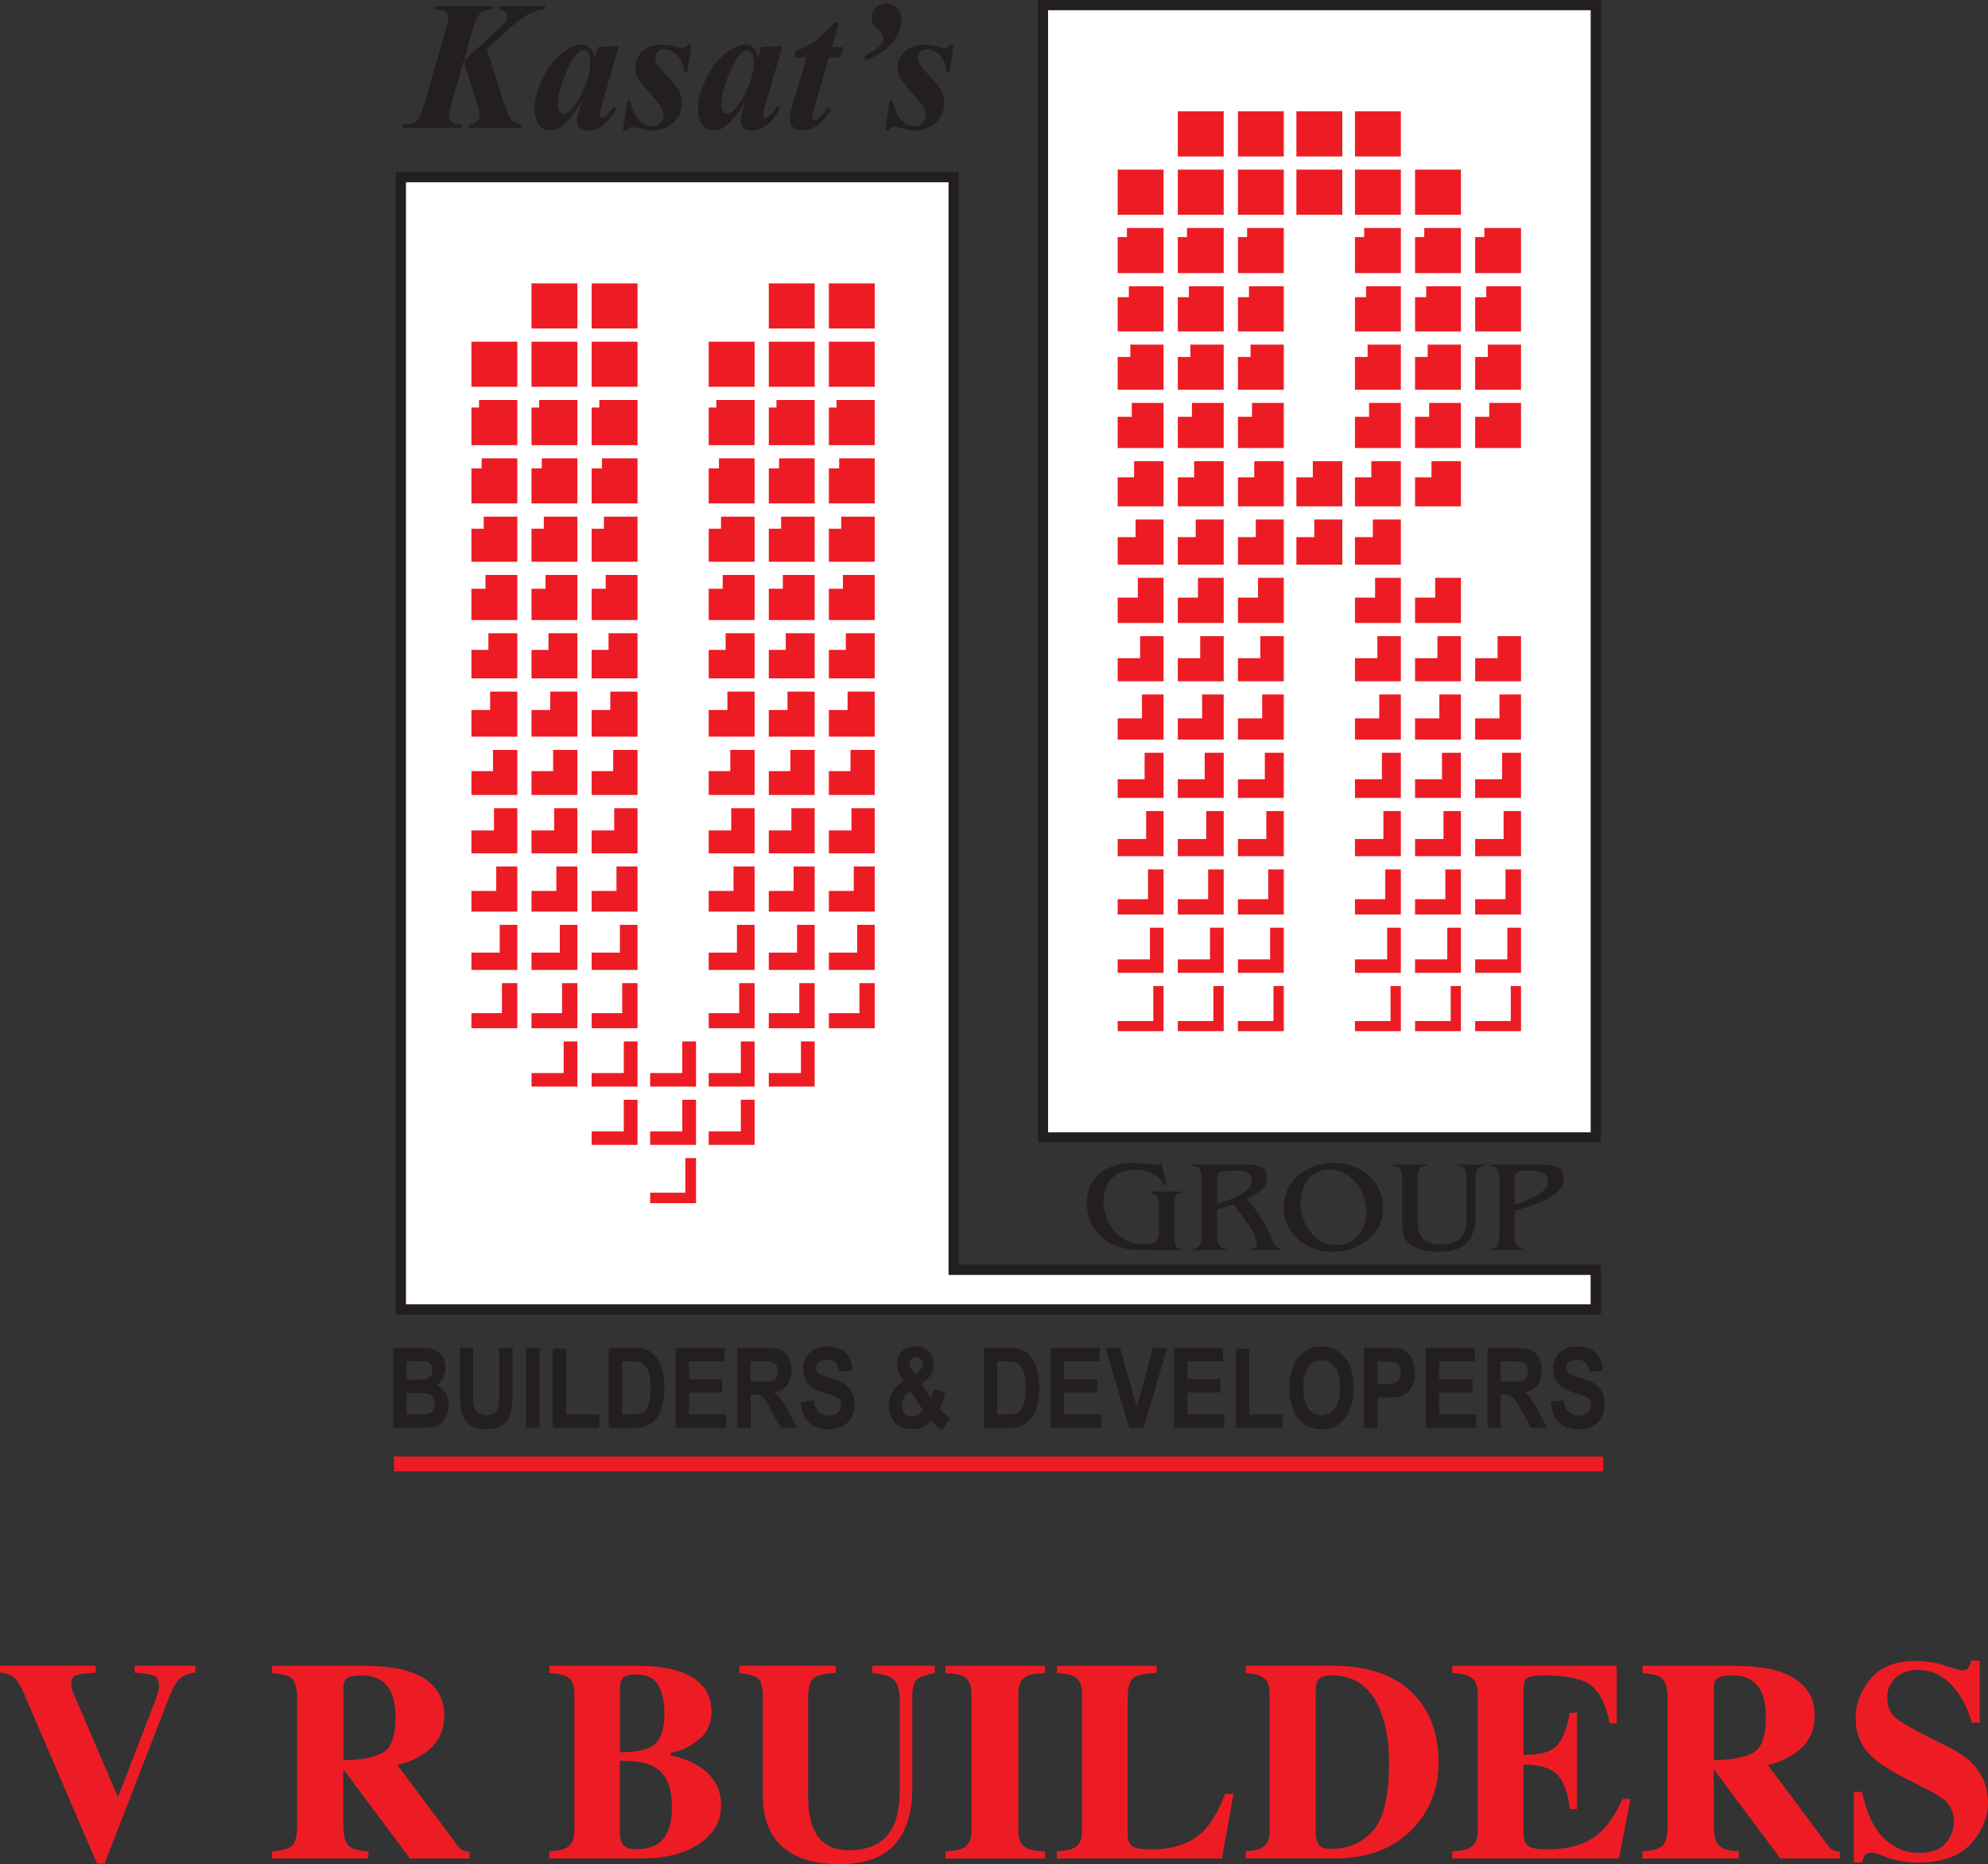 <?xml version="1.0" encoding="UTF-8"?>
<svg id="Layer_1" data-name="Layer 1" xmlns="http://www.w3.org/2000/svg" viewBox="0 0 389.07 364.83">
  <rect x="0" y="0" width="389.07" height="364.83" fill="#333333" stroke="none"/>
  <defs>
    <style>
      .cls-1 {
        fill: #231f20;
      }

      .cls-2 {
        fill-rule: evenodd;
      }

      .cls-2, .cls-3 {
        fill: #ed1c24;
      }

      .cls-4 {
        fill: #fff;
        stroke: #231f20;
        stroke-miterlimit: 22.93;
        stroke-width: 2px;
      }
    </style>
  </defs>
  <g>
    <path class="cls-1" d="M101.97,25.03h-10.32l.19-.65c.68-.06,1.18-.26,1.51-.59.33-.33.49-.75.49-1.24,0-.53-.18-1.37-.55-2.51l-2.53-8.12-2.51,8.7c-.28.97-.42,1.68-.42,2.11,0,.49.19.89.58,1.19.39.3,1.08.45,2.09.47l-.19.65h-11.58l.19-.65c.93-.02,1.62-.15,2.07-.37s.82-.57,1.09-1.04c.27-.47.59-1.37.97-2.69l4.01-13.87c.46-1.59.69-2.61.69-3.04,0-.4-.18-.74-.55-1.04s-1.07-.46-2.1-.49l.19-.65h11.21l-.19.65c-.75,0-1.32.11-1.72.33-.53.31-.95.75-1.28,1.34-.22.39-.53,1.28-.91,2.69l-1.62,5.69,6.2-5.69c1.21-1.11,1.88-1.78,2.02-2.01.19-.29.28-.6.28-.93,0-.35-.13-.65-.38-.91-.25-.26-.69-.43-1.31-.51l.19-.65h8.98l-.19.65c-.69.06-1.25.16-1.69.3-.57.19-1.23.51-1.97.96-.74.45-1.49.98-2.25,1.59l-1.63,1.51-3.78,3.39,2.81,8.79c.91,2.89,1.62,4.61,2.13,5.13.5.53,1.16.81,1.97.86l-.19.65Z"/>
    <path class="cls-1" d="M121.14,8.99l-3.41,11.69-.35,1.42c-.03.17-.05.31-.05.39,0,.14.05.26.15.37.1.1.2.16.31.16.25,0,.59-.19,1.02-.56.18-.15.6-.69,1.26-1.62l.62.32c-.83,1.52-1.72,2.63-2.66,3.33s-1.96,1.05-3.05,1.05c-.67,0-1.18-.17-1.53-.52s-.53-.78-.53-1.31c0-.46.19-1.31.56-2.55l.42-1.42c-1.36,2.33-2.67,3.99-3.92,4.96-.73.56-1.5.84-2.32.84-1.08,0-1.86-.44-2.34-1.33-.48-.88-.72-1.88-.72-3,0-1.65.5-3.55,1.51-5.69,1.01-2.14,2.33-3.86,3.97-5.16,1.35-1.08,2.61-1.62,3.8-1.62.66,0,1.18.19,1.58.57s.69,1.07.88,2.08l.63-2.16,4.17-.25ZM115.52,12.33c0-.95-.15-1.63-.44-2.06-.21-.29-.5-.44-.86-.44s-.74.17-1.13.53c-.79.73-1.63,2.2-2.54,4.42-.91,2.22-1.36,4.14-1.36,5.76,0,.62.1,1.07.31,1.34.2.28.43.41.68.41.53,0,1.06-.31,1.6-.91.77-.87,1.47-1.93,2.09-3.18,1.1-2.2,1.65-4.16,1.65-5.87Z"/>
    <path class="cls-1" d="M135.29,8.74l-.77,5.43h-.65c-.09-1.41-.53-2.51-1.29-3.32-.77-.81-1.59-1.21-2.47-1.21-.54,0-.98.16-1.34.47s-.53.7-.53,1.14c0,.38.08.73.23,1.06.15.33.49.77,1.02,1.34,1.85,1.99,2.98,3.36,3.38,4.11.4.75.6,1.55.6,2.41,0,.93-.23,1.8-.7,2.63-.47.83-1.17,1.49-2.1,1.99-.93.5-1.9.75-2.91.75-.68,0-1.52-.14-2.51-.4-.66-.19-1.15-.28-1.48-.28-.29,0-.52.04-.69.13s-.35.27-.54.55h-.65l.86-5.85h.56c.41,1.42.79,2.43,1.15,3.03.36.61.84,1.09,1.43,1.44.6.36,1.17.54,1.72.54.64,0,1.18-.2,1.6-.61.42-.4.63-.89.63-1.45s-.14-1.08-.41-1.6-.91-1.32-1.91-2.41c-1.37-1.49-2.27-2.64-2.71-3.44-.31-.59-.46-1.25-.46-2,0-1.27.46-2.32,1.38-3.16.92-.84,2.21-1.27,3.88-1.27.73,0,1.62.13,2.67.39.53.13.95.2,1.27.2.46,0,.83-.2,1.11-.58h.63Z"/>
    <path class="cls-1" d="M153.15,8.99l-3.41,11.69-.35,1.42c-.03.17-.05.31-.05.39,0,.14.05.26.15.37.1.1.2.16.31.16.25,0,.59-.19,1.02-.56.18-.15.6-.69,1.26-1.62l.62.32c-.83,1.52-1.72,2.63-2.66,3.33s-1.96,1.05-3.05,1.05c-.67,0-1.18-.17-1.53-.52s-.53-.78-.53-1.31c0-.46.19-1.31.56-2.55l.42-1.42c-1.36,2.33-2.67,3.99-3.92,4.96-.73.56-1.5.84-2.32.84-1.08,0-1.86-.44-2.34-1.33-.48-.88-.72-1.88-.72-3,0-1.65.5-3.55,1.51-5.69,1.01-2.14,2.33-3.86,3.97-5.16,1.35-1.08,2.61-1.62,3.8-1.62.66,0,1.18.19,1.58.57s.69,1.07.88,2.08l.63-2.16,4.17-.25ZM147.53,12.33c0-.95-.15-1.63-.44-2.06-.21-.29-.5-.44-.86-.44s-.74.17-1.13.53c-.79.73-1.63,2.2-2.54,4.42s-1.36,4.14-1.36,5.76c0,.62.1,1.07.31,1.34.2.28.43.41.68.41.53,0,1.06-.31,1.6-.91.77-.87,1.47-1.93,2.09-3.18,1.1-2.2,1.65-4.16,1.65-5.87Z"/>
    <path class="cls-1" d="M164.22,4.45l-1.41,4.78h2.3l-.62,2.02h-2.27l-2.94,10.19c-.19.63-.28,1.11-.28,1.44,0,.15.05.28.16.4.11.11.22.17.35.17.2,0,.4-.08.62-.24.54-.41,1.17-1.13,1.88-2.15l.62.39c-.81,1.41-1.7,2.44-2.67,3.09-.97.65-1.93.98-2.87.98-.8,0-1.41-.2-1.85-.61-.44-.4-.66-.92-.66-1.54,0-.68.15-1.55.46-2.62l2.78-9.51h-2.39l.35-1.3c1.5-.55,2.77-1.19,3.8-1.93,1.03-.74,2.27-1.93,3.73-3.57h.91Z"/>
    <path class="cls-1" d="M169.48,11.8l-.4-.74c1.79-1.01,2.91-1.78,3.34-2.32.34-.4.51-.81.51-1.23,0-.46-.3-.96-.91-1.52-.6-.56-1.01-1.03-1.2-1.41-.15-.29-.23-.67-.23-1.12,0-.76.28-1.42.85-1.97.57-.55,1.26-.83,2.07-.83s1.47.31,2.05.93c.58.62.87,1.39.87,2.32,0,1.46-.56,2.91-1.68,4.32-1.12,1.42-2.87,2.61-5.26,3.57Z"/>
    <path class="cls-1" d="M186.62,8.74l-.77,5.43h-.65c-.09-1.41-.53-2.51-1.29-3.32-.77-.81-1.59-1.21-2.47-1.21-.54,0-.98.16-1.34.47s-.53.7-.53,1.14c0,.38.08.73.23,1.06.15.33.49.77,1.02,1.34,1.85,1.99,2.98,3.36,3.38,4.11.4.75.6,1.55.6,2.41,0,.93-.23,1.8-.7,2.63-.47.83-1.17,1.49-2.1,1.99-.93.5-1.9.75-2.91.75-.68,0-1.52-.14-2.51-.4-.66-.19-1.15-.28-1.48-.28-.29,0-.52.04-.69.13s-.35.27-.54.55h-.65l.86-5.85h.56c.41,1.42.79,2.43,1.15,3.03.36.61.84,1.09,1.43,1.44.6.36,1.17.54,1.72.54.64,0,1.18-.2,1.6-.61.42-.4.63-.89.63-1.45s-.14-1.08-.41-1.6-.91-1.32-1.91-2.41c-1.37-1.49-2.27-2.64-2.71-3.44-.31-.59-.46-1.25-.46-2,0-1.27.46-2.32,1.38-3.16.92-.84,2.21-1.27,3.88-1.27.73,0,1.62.13,2.67.39.53.13.95.2,1.27.2.46,0,.83-.2,1.11-.58h.63Z"/>
  </g>
  <g>
    <path class="cls-3" d="M18.72,326v1.36c-2,.11-3.29.28-3.88.5-.59.23-.89.8-.89,1.71,0,.29.02.56.07.81.05.24.13.51.26.8l8.85,20.64h-.09l7.31-18.9c.16-.42.31-.85.44-1.28.22-.71.33-1.28.33-1.72,0-1.06-.31-1.72-.94-1.98-.63-.26-1.9-.46-3.83-.59v-1.36h11.88v1.36c-1.36.15-2.38.54-3.07,1.18s-1.34,1.78-1.98,3.39l-12.72,32.8h-1.47l-14.36-33.43c-.58-1.34-1.18-2.31-1.78-2.9-.61-.59-1.56-.94-2.85-1.05v-1.36h18.72Z"/>
    <path class="cls-3" d="M53.26,362.29c1.89-.09,3.18-.45,3.87-1.06.69-.62,1.03-1.96,1.03-4.03v-24.68c0-2.15-.41-3.55-1.23-4.2-.54-.43-1.77-.73-3.68-.89v-1.42h17.95c3.72,0,6.74.39,9.04,1.17,4.47,1.58,6.7,4.42,6.7,8.53,0,3.03-1.17,5.42-3.51,7.16-1.79,1.31-3.68,2.14-5.68,2.51l11.86,15.88c.31.43.64.72.98.86s.77.22,1.28.26v1.33h-11.64l-13.02-17.44h-.02v10.93c0,1.96.33,3.28.98,3.96.65.68,1.96,1.06,3.92,1.13v1.42h-18.85v-1.42ZM75.04,342.94c1.57-.97,2.36-3.22,2.36-6.74,0-2.16-.3-3.87-.9-5.12-1.03-2.13-2.92-3.19-5.67-3.19-1.49,0-2.47.19-2.93.56-.46.37-.7.98-.7,1.84v14.19c3.65-.06,6.26-.57,7.83-1.54Z"/>
    <path class="cls-3" d="M107.51,362.29c1.51-.05,2.59-.25,3.24-.6,1.11-.58,1.66-1.69,1.66-3.32v-27.03c0-1.62-.52-2.72-1.55-3.27-.62-.34-1.73-.56-3.35-.65v-1.42h17.25c3.32,0,6.08.38,8.28,1.14,4.14,1.44,6.21,4.05,6.21,7.85,0,2.31-.84,4.14-2.52,5.49-1.68,1.35-3.5,2.21-5.46,2.57v.52c2.07.4,3.87,1.07,5.39,2.02,2.98,1.85,4.47,4.43,4.47,7.74,0,3.09-1.43,5.59-4.28,7.51-2.85,1.92-6.65,2.87-11.39,2.87h-17.95v-1.42ZM128.27,341.24c1.18-1.13,1.77-3.12,1.77-5.99,0-2.13-.39-3.91-1.16-5.37-.77-1.45-2.26-2.18-4.45-2.18-1.16,0-1.97.2-2.42.59-.45.39-.68,1.09-.68,2.11v12.53c3.45,0,5.77-.56,6.95-1.69ZM121.75,360.71c.45.8,1.33,1.2,2.62,1.2,2.63,0,4.48-.72,5.54-2.15,1.06-1.44,1.59-3.48,1.59-6.13,0-3.96-1.17-6.59-3.52-7.9-1.42-.8-3.64-1.17-6.68-1.12v13.95c.02.98.16,1.7.44,2.15Z"/>
    <path class="cls-3" d="M163.57,326v1.42c-2.16.07-3.61.41-4.33,1-.73.6-1.09,1.96-1.09,4.09v18.7c0,2.84.34,5.03,1.01,6.58,1.22,2.87,3.55,4.31,7,4.31,4.29,0,7.18-1.59,8.69-4.77.84-1.75,1.25-4.19,1.25-7.34v-17.07c0-2-.37-3.37-1.1-4.13-.74-.75-2.18-1.21-4.32-1.38v-1.42h12.26v1.42c-1.78.35-2.96.77-3.53,1.27s-.86,1.65-.86,3.45v17.84c0,4.74-1.14,8.4-3.43,10.98s-5.88,3.87-10.79,3.87c-6.41,0-10.8-1.92-13.16-5.75-1.25-2.03-1.88-4.66-1.88-7.88v-18.68c0-2.1-.28-3.41-.83-3.96s-1.8-.92-3.75-1.14v-1.42h18.85Z"/>
    <path class="cls-3" d="M185.02,362.29c1.58-.03,2.72-.23,3.41-.57,1.13-.58,1.69-1.7,1.69-3.35v-27.03c0-1.64-.54-2.74-1.61-3.3-.65-.34-1.82-.55-3.49-.62v-1.42h19.51v1.42c-1.74.07-2.94.27-3.6.6-1.09.56-1.63,1.67-1.63,3.33v27.03c0,1.56.44,2.61,1.31,3.13.87.53,2.18.79,3.92.79v1.42h-19.51v-1.42Z"/>
    <path class="cls-3" d="M206.84,362.29c1.53-.05,2.62-.25,3.27-.6,1.11-.58,1.66-1.69,1.66-3.33v-27.02c0-1.62-.53-2.72-1.58-3.27-.62-.34-1.73-.56-3.35-.65v-1.42h19.51v1.42c-2.27.07-3.78.39-4.54.95-.75.56-1.13,1.94-1.13,4.15v26.37c0,1.24.32,2.05.97,2.45.64.4,1.9.6,3.77.6,3.36,0,6.18-.74,8.46-2.22,2.28-1.48,4.24-4.36,5.9-8.65h1.63l-2.26,12.64h-32.31v-1.42Z"/>
    <path class="cls-3" d="M243.81,362.29c1.4-.09,2.41-.29,3.02-.6,1.09-.56,1.63-1.59,1.63-3.08v-27.52c0-1.43-.52-2.43-1.55-3-.6-.33-1.63-.55-3.11-.68v-1.42h17.06c6.88,0,12.13,1.84,15.75,5.5,3.29,3.34,4.93,7.83,4.93,13.46,0,5.05-1.65,9.33-4.96,12.83-3.72,3.94-8.77,5.91-15.15,5.91h-17.63v-1.42ZM258.13,361.07c.37.51,1.17.76,2.38.76,3.3,0,6.02-1.17,8.15-3.5,2.13-2.33,3.19-6.82,3.19-13.45,0-3.94-.57-7.33-1.72-10.16-1.85-4.56-4.98-6.84-9.37-6.84-1.45,0-2.4.31-2.83.93-.29.4-.44,1.17-.44,2.31v27.46c.05,1.14.27,1.97.64,2.48Z"/>
    <path class="cls-3" d="M284.24,363.71v-1.42c1.6-.05,2.73-.27,3.41-.65,1.04-.58,1.55-1.67,1.55-3.27v-27.03c0-1.62-.54-2.72-1.61-3.27-.62-.34-1.73-.56-3.35-.65v-1.42h32.15v11.25h-1.36c-.71-3.6-1.91-6.06-3.61-7.38-1.7-1.32-4.79-1.99-9.28-1.99-1.71,0-2.79.18-3.26.53-.46.35-.7,1.06-.7,2.11v12.91c3.18.04,5.33-.54,6.46-1.73,1.13-1.19,1.99-3.37,2.59-6.52h1.42v18.85h-1.42c-.4-3.18-1.21-5.42-2.44-6.72-1.23-1.3-3.43-1.95-6.61-1.95v13.51c0,1.18.31,1.99.91,2.41.61.43,1.86.64,3.75.64,3.56,0,6.47-.69,8.72-2.07,2.25-1.38,4.25-3.97,5.99-7.76h1.55l-2.26,11.61h-32.61Z"/>
    <path class="cls-3" d="M321.45,362.29c1.89-.09,3.18-.45,3.87-1.06.69-.62,1.04-1.96,1.04-4.03v-24.68c0-2.15-.41-3.55-1.23-4.2-.54-.43-1.77-.73-3.68-.89v-1.42h17.96c3.72,0,6.74.39,9.04,1.17,4.47,1.58,6.7,4.42,6.7,8.53,0,3.03-1.17,5.42-3.51,7.16-1.79,1.31-3.68,2.14-5.68,2.51l11.86,15.88c.31.43.63.72.98.86.34.14.77.22,1.28.26v1.33h-11.64l-13.02-17.44h-.02v10.93c0,1.96.33,3.28.98,3.96s1.96,1.06,3.92,1.13v1.42h-18.85v-1.42ZM343.24,342.94c1.57-.97,2.36-3.22,2.36-6.74,0-2.16-.3-3.87-.9-5.12-1.03-2.13-2.92-3.19-5.67-3.19-1.49,0-2.47.19-2.93.56-.46.37-.7.98-.7,1.84v14.19c3.65-.06,6.26-.57,7.83-1.54Z"/>
    <path class="cls-3" d="M362.81,350.69h1.61c.89,4.17,2.32,7.2,4.3,9.09,1.98,1.9,4.25,2.84,6.81,2.84s4.25-.65,5.3-1.95c1.05-1.3,1.57-2.67,1.57-4.1,0-1.67-.55-3.04-1.64-4.09-.72-.69-2.19-1.59-4.4-2.7l-3.55-1.8c-3.53-1.78-6.02-3.54-7.47-5.29-1.45-1.74-2.17-3.9-2.17-6.46,0-2.72.96-5.27,2.88-7.63,1.92-2.36,4.86-3.54,8.83-3.54,2.02,0,3.97.31,5.85.93,1.88.62,2.96.93,3.23.93.61,0,1.03-.18,1.26-.53.23-.35.42-.82.56-1.4h1.66v12.15h-1.55c-.73-2.81-2.01-5.24-3.85-7.27-1.84-2.03-4.07-3.05-6.7-3.05-1.85,0-3.31.51-4.38,1.54s-1.61,2.28-1.61,3.75c0,1.76.5,3.08,1.51,3.95.99.89,3.2,2.2,6.64,3.92l4.12,2.07c1.84.93,3.3,1.95,4.39,3.08,2.04,2.1,3.06,4.67,3.06,7.68,0,2.81-1.09,5.47-3.28,7.96-2.19,2.5-5.7,3.74-10.52,3.74-1.11,0-2.23-.1-3.36-.31-1.13-.21-2.26-.53-3.36-.97l-1.07-.41c-.25-.07-.49-.13-.72-.18-.23-.04-.43-.07-.59-.07-.57,0-.96.17-1.18.5-.22.34-.4.81-.56,1.43h-1.61v-13.81Z"/>
  </g>
  <path class="cls-4" d="M204.12,1h108.19v221.59h-108.19V1h0ZM78.45,34.67h108.19v213.84h125.66v7.75H78.45V34.67h0Z"/>
  <polygon class="cls-2" points="115.79 55.46 124.77 55.46 124.77 64.29 115.79 64.29 115.79 55.46 115.79 55.46"/>
  <polygon class="cls-2" points="115.79 66.87 124.77 66.87 124.77 75.7 115.79 75.7 115.79 66.87 115.79 66.87"/>
  <polygon class="cls-2" points="117.29 78.28 124.77 78.28 124.77 87.12 115.79 87.12 115.79 79.75 117.29 79.75 117.29 78.28 117.29 78.28"/>
  <polygon class="cls-2" points="104.02 55.46 113 55.46 113 64.29 104.02 64.29 104.02 55.46 104.02 55.46"/>
  <polygon class="cls-2" points="104.02 66.87 113 66.87 113 75.7 104.02 75.7 104.02 66.87 104.02 66.87"/>
  <polygon class="cls-2" points="105.52 78.28 113 78.28 113 87.12 104.02 87.12 104.02 79.75 105.52 79.75 105.52 78.28 105.52 78.28"/>
  <polygon class="cls-2" points="92.26 66.87 101.24 66.87 101.24 75.7 92.26 75.7 92.26 66.87 92.26 66.87"/>
  <polygon class="cls-2" points="93.75 78.28 101.24 78.28 101.24 87.12 92.26 87.12 92.26 79.75 93.75 79.75 93.75 78.28 93.75 78.28"/>
  <polygon class="cls-2" points="162.22 55.46 171.2 55.46 171.2 64.29 162.22 64.29 162.22 55.46 162.22 55.46"/>
  <polygon class="cls-2" points="162.22 66.87 171.2 66.87 171.2 75.7 162.22 75.7 162.22 66.87 162.22 66.87"/>
  <polygon class="cls-2" points="150.46 55.46 159.44 55.46 159.44 64.29 150.46 64.29 150.46 55.46 150.46 55.46"/>
  <polygon class="cls-2" points="150.46 66.87 159.44 66.87 159.44 75.7 150.46 75.7 150.46 66.87 150.46 66.87"/>
  <polygon class="cls-2" points="138.7 66.87 147.68 66.87 147.68 75.7 138.7 75.7 138.7 66.87 138.7 66.87"/>
  <polygon class="cls-2" points="163.72 78.28 171.2 78.28 171.2 87.12 162.22 87.12 162.22 79.75 163.72 79.75 163.72 78.28 163.72 78.28"/>
  <polygon class="cls-2" points="151.96 78.28 159.44 78.28 159.44 87.12 150.46 87.12 150.46 79.75 151.96 79.75 151.96 78.28 151.96 78.28"/>
  <polygon class="cls-2" points="140.19 78.28 147.68 78.28 147.68 87.12 138.7 87.12 138.7 79.75 140.19 79.75 140.19 78.28 140.19 78.28"/>
  <polygon class="cls-2" points="117.8 89.7 124.77 89.7 124.77 98.52 115.79 98.52 115.79 91.67 117.8 91.67 117.8 89.7 117.8 89.7"/>
  <polygon class="cls-2" points="106.03 89.7 113 89.7 113 98.52 104.02 98.52 104.02 91.67 106.03 91.67 106.03 89.7 106.03 89.7"/>
  <polygon class="cls-2" points="94.26 89.7 101.24 89.7 101.24 98.52 92.26 98.52 92.26 91.67 94.26 91.67 94.26 89.7 94.26 89.7"/>
  <polygon class="cls-2" points="164.23 89.7 171.2 89.7 171.2 98.52 162.22 98.52 162.22 91.67 164.23 91.67 164.23 89.7 164.23 89.7"/>
  <polygon class="cls-2" points="152.47 89.7 159.44 89.7 159.44 98.52 150.46 98.52 150.46 91.67 152.47 91.67 152.47 89.7 152.47 89.7"/>
  <polygon class="cls-2" points="140.7 89.7 147.68 89.7 147.68 98.52 138.7 98.52 138.7 91.67 140.7 91.67 140.7 89.7 140.7 89.7"/>
  <polygon class="cls-2" points="118.19 101.11 124.77 101.11 124.77 109.94 115.79 109.94 115.79 103.47 118.19 103.47 118.19 101.11 118.19 101.11"/>
  <polygon class="cls-2" points="118.54 112.52 124.77 112.52 124.77 121.35 115.79 121.35 115.79 115.22 118.54 115.22 118.54 112.52 118.54 112.52"/>
  <polygon class="cls-2" points="119.1 123.93 124.77 123.93 124.77 132.76 115.79 132.76 115.79 127.19 119.1 127.19 119.1 123.93 119.1 123.93"/>
  <polygon class="cls-2" points="119.44 135.35 124.77 135.35 124.77 144.17 115.79 144.17 115.79 138.95 119.44 138.95 119.44 135.35 119.44 135.35"/>
  <polygon class="cls-2" points="106.43 101.11 113 101.11 113 109.94 104.02 109.94 104.02 103.47 106.43 103.47 106.43 101.11 106.43 101.11"/>
  <polygon class="cls-2" points="106.77 112.52 113 112.52 113 121.35 104.02 121.35 104.02 115.22 106.77 115.22 106.77 112.52 106.77 112.52"/>
  <polygon class="cls-2" points="107.34 123.93 113 123.93 113 132.76 104.02 132.76 104.02 127.19 107.34 127.19 107.34 123.93 107.34 123.93"/>
  <polygon class="cls-2" points="107.68 135.35 113 135.35 113 144.17 104.02 144.17 104.02 138.95 107.68 138.95 107.68 135.35 107.68 135.35"/>
  <polygon class="cls-2" points="94.67 101.11 101.24 101.11 101.24 109.94 92.26 109.94 92.26 103.47 94.67 103.47 94.67 101.11 94.67 101.11"/>
  <polygon class="cls-2" points="95.01 112.52 101.24 112.52 101.24 121.35 92.26 121.35 92.26 115.22 95.01 115.22 95.01 112.52 95.01 112.52"/>
  <polygon class="cls-2" points="95.58 123.93 101.24 123.93 101.24 132.76 92.26 132.76 92.26 127.19 95.58 127.19 95.58 123.93 95.58 123.93"/>
  <polygon class="cls-2" points="95.92 135.35 101.24 135.35 101.24 144.17 92.26 144.17 92.26 138.95 95.92 138.95 95.92 135.35 95.92 135.35"/>
  <polygon class="cls-2" points="164.63 101.11 171.2 101.11 171.2 109.94 162.22 109.94 162.22 103.47 164.63 103.47 164.63 101.11 164.63 101.11"/>
  <polygon class="cls-2" points="164.97 112.52 171.2 112.52 171.2 121.35 162.22 121.35 162.22 115.22 164.97 115.22 164.97 112.52 164.97 112.52"/>
  <polygon class="cls-2" points="165.54 123.93 171.2 123.93 171.2 132.76 162.22 132.76 162.22 127.19 165.54 127.19 165.54 123.93 165.54 123.93"/>
  <polygon class="cls-2" points="165.88 135.35 171.2 135.35 171.2 144.17 162.22 144.17 162.22 138.95 165.88 138.95 165.88 135.35 165.88 135.35"/>
  <polygon class="cls-2" points="152.87 101.11 159.44 101.11 159.44 109.94 150.46 109.94 150.46 103.47 152.87 103.47 152.87 101.11 152.87 101.11"/>
  <polygon class="cls-2" points="153.21 112.52 159.44 112.52 159.44 121.35 150.46 121.35 150.46 115.22 153.21 115.22 153.21 112.52 153.21 112.52"/>
  <polygon class="cls-2" points="153.78 123.93 159.44 123.93 159.44 132.76 150.46 132.76 150.46 127.19 153.78 127.19 153.78 123.93 153.78 123.93"/>
  <polygon class="cls-2" points="154.12 135.35 159.44 135.35 159.44 144.17 150.46 144.17 150.46 138.95 154.12 138.95 154.12 135.35 154.12 135.35"/>
  <polygon class="cls-2" points="141.11 101.11 147.68 101.11 147.68 109.94 138.7 109.94 138.7 103.47 141.11 103.47 141.11 101.11 141.11 101.11"/>
  <polygon class="cls-2" points="141.44 112.52 147.68 112.52 147.68 121.35 138.7 121.35 138.7 115.22 141.44 115.22 141.44 112.52 141.44 112.52"/>
  <polygon class="cls-2" points="142.01 123.93 147.68 123.93 147.68 132.76 138.7 132.76 138.7 127.19 142.01 127.19 142.01 123.93 142.01 123.93"/>
  <polygon class="cls-2" points="142.36 135.35 147.68 135.35 147.68 144.17 138.7 144.17 138.7 138.95 142.36 138.95 142.36 135.35 142.36 135.35"/>
  <polygon class="cls-2" points="120.01 146.76 124.77 146.76 124.77 155.58 115.79 155.58 115.79 150.91 120.01 150.91 120.01 146.76 120.01 146.76"/>
  <polygon class="cls-2" points="120.21 158.17 124.77 158.17 124.77 167 115.79 167 115.79 162.52 120.21 162.52 120.21 158.17 120.21 158.17"/>
  <polygon class="cls-2" points="120.65 169.57 124.77 169.57 124.77 178.41 115.79 178.41 115.79 174.36 120.65 174.36 120.65 169.57 120.65 169.57"/>
  <polygon class="cls-2" points="108.25 146.76 113 146.76 113 155.58 104.02 155.58 104.02 150.91 108.25 150.91 108.25 146.76 108.25 146.76"/>
  <polygon class="cls-2" points="108.45 158.17 113 158.17 113 167 104.02 167 104.02 162.52 108.45 162.52 108.45 158.17 108.45 158.17"/>
  <polygon class="cls-2" points="108.88 169.57 113 169.57 113 178.41 104.02 178.41 104.02 174.36 108.88 174.36 108.88 169.57 108.88 169.57"/>
  <polygon class="cls-2" points="96.49 146.76 101.24 146.76 101.24 155.58 92.26 155.58 92.26 150.91 96.49 150.91 96.49 146.76 96.49 146.76"/>
  <polygon class="cls-2" points="96.68 158.17 101.24 158.17 101.24 167 92.26 167 92.26 162.52 96.68 162.52 96.68 158.17 96.68 158.17"/>
  <polygon class="cls-2" points="97.12 169.57 101.24 169.57 101.24 178.41 92.26 178.41 92.26 174.36 97.12 174.36 97.12 169.57 97.12 169.57"/>
  <polygon class="cls-2" points="166.45 146.76 171.2 146.76 171.2 155.58 162.22 155.58 162.22 150.91 166.45 150.91 166.45 146.76 166.45 146.76"/>
  <polygon class="cls-2" points="166.64 158.17 171.2 158.17 171.2 167 162.22 167 162.22 162.52 166.64 162.52 166.64 158.17 166.64 158.17"/>
  <polygon class="cls-2" points="167.09 169.57 171.2 169.57 171.2 178.41 162.22 178.41 162.22 174.36 167.09 174.36 167.09 169.57 167.09 169.57"/>
  <polygon class="cls-2" points="154.69 146.76 159.44 146.76 159.44 155.58 150.46 155.58 150.46 150.91 154.69 150.91 154.69 146.76 154.69 146.76"/>
  <polygon class="cls-2" points="154.88 158.17 159.44 158.17 159.44 167 150.46 167 150.46 162.52 154.88 162.52 154.88 158.17 154.88 158.17"/>
  <polygon class="cls-2" points="155.32 169.57 159.44 169.57 159.44 178.41 150.46 178.41 150.46 174.36 155.32 174.36 155.32 169.57 155.32 169.57"/>
  <polygon class="cls-2" points="142.92 146.76 147.68 146.76 147.68 155.58 138.7 155.58 138.7 150.91 142.92 150.91 142.92 146.76 142.92 146.76"/>
  <polygon class="cls-2" points="143.11 158.17 147.68 158.17 147.68 167 138.7 167 138.7 162.52 143.11 162.52 143.11 158.17 143.11 158.17"/>
  <polygon class="cls-2" points="143.56 169.57 147.68 169.57 147.68 178.41 138.7 178.41 138.7 174.36 143.56 174.36 143.56 169.57 143.56 169.57"/>
  <polygon class="cls-2" points="121.32 180.99 124.77 180.99 124.77 189.82 115.79 189.82 115.79 186.43 121.32 186.43 121.32 180.99 121.32 180.99"/>
  <polygon class="cls-2" points="121.77 192.4 124.77 192.4 124.77 201.23 115.79 201.23 115.79 198.28 121.77 198.28 121.77 192.4 121.77 192.4"/>
  <polygon class="cls-2" points="109.56 180.99 113 180.99 113 189.82 104.02 189.82 104.02 186.43 109.56 186.43 109.56 180.99 109.56 180.99"/>
  <polygon class="cls-2" points="110 192.4 113 192.4 113 201.23 104.02 201.23 104.02 198.28 110 198.28 110 192.4 110 192.4"/>
  <polygon class="cls-2" points="97.8 180.99 101.24 180.99 101.24 189.82 92.26 189.82 92.26 186.43 97.8 186.43 97.8 180.99 97.8 180.99"/>
  <polygon class="cls-2" points="98.23 192.4 101.24 192.4 101.24 201.23 92.26 201.23 92.26 198.28 98.23 198.28 98.23 192.4 98.23 192.4"/>
  <polygon class="cls-2" points="167.76 180.99 171.2 180.99 171.2 189.82 162.22 189.82 162.22 186.43 167.76 186.43 167.76 180.99 167.76 180.99"/>
  <polygon class="cls-2" points="168.2 192.4 171.2 192.4 171.2 201.23 162.22 201.23 162.22 198.28 168.2 198.28 168.2 192.4 168.2 192.4"/>
  <polygon class="cls-2" points="155.99 180.99 159.44 180.99 159.44 189.82 150.46 189.82 150.46 186.43 155.99 186.43 155.99 180.99 155.99 180.99"/>
  <polygon class="cls-2" points="156.43 192.4 159.44 192.4 159.44 201.23 150.46 201.23 150.46 198.28 156.43 198.28 156.43 192.4 156.43 192.4"/>
  <polygon class="cls-2" points="144.23 180.99 147.68 180.99 147.68 189.82 138.7 189.82 138.7 186.43 144.23 186.43 144.23 180.99 144.23 180.99"/>
  <polygon class="cls-2" points="144.67 192.4 147.68 192.4 147.68 201.23 138.7 201.23 138.7 198.28 144.67 198.28 144.67 192.4 144.67 192.4"/>
  <polygon class="cls-2" points="110.31 203.81 113 203.81 113 212.65 104.02 212.65 104.02 210 110.31 210 110.31 203.81 110.31 203.81"/>
  <polygon class="cls-2" points="156.75 203.81 159.44 203.81 159.44 212.65 150.46 212.65 150.46 210 156.75 210 156.75 203.81 156.75 203.81"/>
  <polygon class="cls-2" points="122.08 203.81 124.77 203.81 124.77 212.65 115.79 212.65 115.79 210 122.08 210 122.08 203.81 122.08 203.81"/>
  <polygon class="cls-2" points="144.99 203.81 147.68 203.81 147.68 212.65 138.7 212.65 138.7 210 144.99 210 144.99 203.81 144.99 203.81"/>
  <polygon class="cls-2" points="133.53 203.81 136.22 203.81 136.22 212.65 127.24 212.65 127.24 210 133.53 210 133.53 203.81 133.53 203.81"/>
  <polygon class="cls-2" points="115.79 224.06 124.77 224.06 124.77 215.23 122.08 215.23 122.08 221.41 115.79 221.41 115.79 224.06 115.79 224.06"/>
  <polygon class="cls-2" points="127.24 224.06 136.22 224.06 136.22 215.23 133.53 215.23 133.53 221.41 127.24 221.41 127.24 224.06 127.24 224.06"/>
  <polygon class="cls-2" points="138.7 224.06 147.68 224.06 147.68 215.23 144.99 215.23 144.99 221.41 138.7 221.41 138.7 224.06 138.7 224.06"/>
  <polygon class="cls-2" points="127.24 235.47 136.22 235.47 136.22 226.64 134.13 226.64 134.13 233.41 127.24 233.41 127.24 235.47 127.24 235.47"/>
  <polygon class="cls-2" points="242.27 21.79 251.25 21.79 251.25 30.62 242.27 30.62 242.27 21.79 242.27 21.79"/>
  <polygon class="cls-2" points="242.27 33.2 251.25 33.2 251.25 42.04 242.27 42.04 242.27 33.2 242.27 33.2"/>
  <polygon class="cls-2" points="230.51 21.79 239.49 21.79 239.49 30.62 230.51 30.62 230.51 21.79 230.51 21.79"/>
  <polygon class="cls-2" points="230.51 33.2 239.49 33.2 239.49 42.04 230.51 42.04 230.51 33.2 230.51 33.2"/>
  <polygon class="cls-2" points="218.74 33.2 227.72 33.2 227.72 42.04 218.74 42.04 218.74 33.2 218.74 33.2"/>
  <polygon class="cls-2" points="276.94 33.2 285.92 33.2 285.92 42.04 276.94 42.04 276.94 33.2 276.94 33.2"/>
  <polygon class="cls-2" points="265.18 33.2 274.16 33.2 274.16 42.04 265.18 42.04 265.18 33.2 265.18 33.2"/>
  <polygon class="cls-2" points="290.51 44.62 297.68 44.62 297.68 53.45 288.7 53.45 288.7 46.4 290.51 46.4 290.51 44.62 290.51 44.62"/>
  <polygon class="cls-2" points="290.88 56.03 297.68 56.03 297.68 64.86 288.7 64.86 288.7 58.16 290.88 58.16 290.88 56.03 290.88 56.03"/>
  <polygon class="cls-2" points="291.17 67.44 297.68 67.44 297.68 76.27 288.7 76.27 288.7 69.86 291.17 69.86 291.17 67.44 291.17 67.44"/>
  <polygon class="cls-2" points="291.46 78.85 297.68 78.85 297.68 87.68 288.7 87.68 288.7 81.57 291.46 81.57 291.46 78.85 291.46 78.85"/>
  <polygon class="cls-2" points="293.09 124.5 297.68 124.5 297.68 133.33 288.7 133.33 288.7 128.81 293.09 128.81 293.09 124.5 293.09 124.5"/>
  <polygon class="cls-2" points="293.46 135.91 297.68 135.91 297.68 144.74 288.7 144.74 288.7 140.59 293.46 140.59 293.46 135.91 293.46 135.91"/>
  <polygon class="cls-2" points="293.97 147.32 297.68 147.32 297.68 156.15 288.7 156.15 288.7 152.5 293.97 152.5 293.97 147.32 293.97 147.32"/>
  <polygon class="cls-2" points="294.27 158.73 297.68 158.73 297.68 167.56 288.7 167.56 288.7 164.2 294.27 164.2 294.27 158.73 294.27 158.73"/>
  <polygon class="cls-2" points="278.74 44.62 285.92 44.62 285.92 53.45 276.94 53.45 276.94 46.4 278.74 46.4 278.74 44.62 278.74 44.62"/>
  <polygon class="cls-2" points="279.12 56.03 285.92 56.03 285.92 64.86 276.94 64.86 276.94 58.16 279.12 58.16 279.12 56.03 279.12 56.03"/>
  <polygon class="cls-2" points="279.41 67.44 285.92 67.44 285.92 76.27 276.94 76.27 276.94 69.86 279.41 69.86 279.41 67.44 279.41 67.44"/>
  <polygon class="cls-2" points="279.7 78.85 285.92 78.85 285.92 87.68 276.94 87.68 276.94 81.57 279.7 81.57 279.7 78.85 279.7 78.85"/>
  <polygon class="cls-2" points="280.15 90.26 285.92 90.26 285.92 99.09 276.94 99.09 276.94 93.42 280.15 93.42 280.15 90.26 280.15 90.26"/>
  <polygon class="cls-2" points="280.88 113.08 285.92 113.08 285.92 121.92 276.94 121.92 276.94 116.96 280.88 116.96 280.88 113.08 280.88 113.08"/>
  <polygon class="cls-2" points="281.32 124.5 285.92 124.5 285.92 133.33 276.94 133.33 276.94 128.81 281.32 128.81 281.32 124.5 281.32 124.5"/>
  <polygon class="cls-2" points="281.69 135.91 285.92 135.91 285.92 144.74 276.94 144.74 276.94 140.59 281.69 140.59 281.69 135.91 281.69 135.91"/>
  <polygon class="cls-2" points="282.21 147.32 285.92 147.32 285.92 156.15 276.94 156.15 276.94 152.5 282.21 152.5 282.21 147.32 282.21 147.32"/>
  <polygon class="cls-2" points="282.51 158.73 285.92 158.73 285.92 167.56 276.94 167.56 276.94 164.2 282.51 164.2 282.51 158.73 282.51 158.73"/>
  <polygon class="cls-2" points="282.87 170.15 285.92 170.15 285.92 178.97 276.94 178.97 276.94 175.98 282.87 175.98 282.87 170.15 282.87 170.15"/>
  <polygon class="cls-2" points="266.98 44.62 274.16 44.62 274.16 53.45 265.18 53.45 265.18 46.4 266.98 46.4 266.98 44.62 266.98 44.62"/>
  <polygon class="cls-2" points="267.35 56.03 274.16 56.03 274.16 64.86 265.18 64.86 265.18 58.16 267.35 58.16 267.35 56.03 267.35 56.03"/>
  <polygon class="cls-2" points="267.65 67.44 274.16 67.44 274.16 76.27 265.18 76.27 265.18 69.86 267.65 69.86 267.65 67.44 267.65 67.44"/>
  <polygon class="cls-2" points="267.94 78.85 274.16 78.85 274.16 87.68 265.18 87.68 265.18 81.57 267.94 81.57 267.94 78.85 267.94 78.85"/>
  <polygon class="cls-2" points="268.38 90.26 274.16 90.26 274.16 99.09 265.18 99.09 265.18 93.42 268.38 93.42 268.38 90.26 268.38 90.26"/>
  <polygon class="cls-2" points="268.68 101.67 274.16 101.67 274.16 110.51 265.18 110.51 265.18 105.12 268.68 105.12 268.68 101.67 268.68 101.67"/>
  <polygon class="cls-2" points="269.12 113.08 274.16 113.08 274.16 121.92 265.18 121.92 265.18 116.96 269.12 116.96 269.12 113.08 269.12 113.08"/>
  <polygon class="cls-2" points="269.56 124.5 274.16 124.5 274.16 133.33 265.18 133.33 265.18 128.81 269.56 128.81 269.56 124.5 269.56 124.5"/>
  <polygon class="cls-2" points="269.93 135.91 274.16 135.91 274.16 144.74 265.18 144.74 265.18 140.59 269.93 140.59 269.93 135.91 269.93 135.91"/>
  <polygon class="cls-2" points="270.45 147.32 274.16 147.32 274.16 156.15 265.18 156.15 265.18 152.5 270.45 152.5 270.45 147.32 270.45 147.32"/>
  <polygon class="cls-2" points="270.74 158.73 274.16 158.73 274.16 167.56 265.18 167.56 265.18 164.2 270.74 164.2 270.74 158.73 270.74 158.73"/>
  <polygon class="cls-2" points="271.11 170.15 274.16 170.15 274.16 178.97 265.18 178.97 265.18 175.98 271.11 175.98 271.11 170.15 271.11 170.15"/>
  <polygon class="cls-2" points="257.22 101.67 262.7 101.67 262.7 110.51 253.72 110.51 253.72 105.12 257.22 105.12 257.22 101.67 257.22 101.67"/>
  <polygon class="cls-2" points="265.18 190.39 274.16 190.39 274.16 181.56 271.48 181.56 271.48 187.75 265.18 187.75 265.18 190.39 265.18 190.39"/>
  <polygon class="cls-2" points="256.93 90.26 262.7 90.26 262.7 99.09 253.72 99.09 253.72 93.42 256.93 93.42 256.93 90.26 256.93 90.26"/>
  <polygon class="cls-2" points="294.64 170.15 297.68 170.15 297.68 178.97 288.7 178.97 288.7 175.98 294.64 175.98 294.64 170.15 294.64 170.15"/>
  <polygon class="cls-2" points="295 181.56 297.68 181.56 297.68 190.39 288.7 190.39 288.7 187.75 295 187.75 295 181.56 295 181.56"/>
  <polygon class="cls-2" points="283.24 181.56 285.92 181.56 285.92 190.39 276.94 190.39 276.94 187.75 283.24 187.75 283.24 181.56 283.24 181.56"/>
  <polygon class="cls-2" points="265.18 201.8 274.16 201.8 274.16 192.97 272.14 192.97 272.14 199.82 265.18 199.82 265.18 201.8 265.18 201.8"/>
  <polygon class="cls-2" points="295.67 192.97 297.68 192.97 297.68 201.8 288.7 201.8 288.7 199.82 295.67 199.82 295.67 192.97 295.67 192.97"/>
  <polygon class="cls-2" points="283.91 192.97 285.92 192.97 285.92 201.8 276.94 201.8 276.94 199.82 283.91 199.82 283.91 192.97 283.91 192.97"/>
  <polygon class="cls-2" points="220.55 44.62 227.72 44.62 227.72 53.45 218.74 53.45 218.74 46.4 220.55 46.4 220.55 44.62 220.55 44.62"/>
  <polygon class="cls-2" points="220.92 56.03 227.72 56.03 227.72 64.86 218.74 64.86 218.74 58.16 220.92 58.16 220.92 56.03 220.92 56.03"/>
  <polygon class="cls-2" points="221.21 67.44 227.72 67.44 227.72 76.27 218.74 76.27 218.74 69.86 221.21 69.86 221.21 67.44 221.21 67.44"/>
  <polygon class="cls-2" points="221.5 78.85 227.72 78.85 227.72 87.68 218.74 87.68 218.74 81.57 221.5 81.57 221.5 78.85 221.5 78.85"/>
  <polygon class="cls-2" points="221.95 90.26 227.72 90.26 227.72 99.09 218.74 99.09 218.74 93.42 221.95 93.42 221.95 90.26 221.95 90.26"/>
  <polygon class="cls-2" points="222.24 101.67 227.72 101.67 227.72 110.51 218.74 110.51 218.74 105.12 222.24 105.12 222.24 101.67 222.24 101.67"/>
  <polygon class="cls-2" points="222.69 113.08 227.72 113.08 227.72 121.92 218.74 121.92 218.74 116.96 222.69 116.96 222.69 113.08 222.69 113.08"/>
  <polygon class="cls-2" points="223.13 124.5 227.72 124.5 227.72 133.33 218.74 133.33 218.74 128.81 223.13 128.81 223.13 124.5 223.13 124.5"/>
  <polygon class="cls-2" points="223.5 135.91 227.72 135.91 227.72 144.74 218.74 144.74 218.74 140.59 223.5 140.59 223.5 135.91 223.5 135.91"/>
  <polygon class="cls-2" points="224.01 147.32 227.72 147.32 227.72 156.15 218.74 156.15 218.74 152.5 224.01 152.5 224.01 147.32 224.01 147.32"/>
  <polygon class="cls-2" points="224.31 158.73 227.72 158.73 227.72 167.56 218.74 167.56 218.74 164.2 224.31 164.2 224.31 158.73 224.31 158.73"/>
  <polygon class="cls-2" points="224.68 170.15 227.72 170.15 227.72 178.97 218.74 178.97 218.74 175.98 224.68 175.98 224.68 170.15 224.68 170.15"/>
  <polygon class="cls-2" points="225.05 181.56 227.72 181.56 227.72 190.39 218.74 190.39 218.74 187.75 225.05 187.75 225.05 181.56 225.05 181.56"/>
  <polygon class="cls-2" points="218.74 201.8 227.72 201.8 227.72 192.97 225.71 192.97 225.71 199.82 218.74 199.82 218.74 201.8 218.74 201.8"/>
  <polygon class="cls-2" points="244.07 44.62 251.25 44.62 251.25 53.45 242.27 53.45 242.27 46.4 244.07 46.4 244.07 44.62 244.07 44.62"/>
  <polygon class="cls-2" points="244.44 56.03 251.25 56.03 251.25 64.86 242.27 64.86 242.27 58.16 244.44 58.16 244.44 56.03 244.44 56.03"/>
  <polygon class="cls-2" points="244.74 67.44 251.25 67.44 251.25 76.27 242.27 76.27 242.27 69.86 244.74 69.86 244.74 67.44 244.74 67.44"/>
  <polygon class="cls-2" points="245.03 78.85 251.25 78.85 251.25 87.68 242.27 87.68 242.27 81.57 245.03 81.57 245.03 78.85 245.03 78.85"/>
  <polygon class="cls-2" points="245.47 90.26 251.25 90.26 251.25 99.09 242.27 99.09 242.27 93.42 245.47 93.42 245.47 90.26 245.47 90.26"/>
  <polygon class="cls-2" points="245.77 101.67 251.25 101.67 251.25 110.51 242.27 110.51 242.27 105.12 245.77 105.12 245.77 101.67 245.77 101.67"/>
  <polygon class="cls-2" points="246.21 113.08 251.25 113.08 251.25 121.92 242.27 121.92 242.27 116.96 246.21 116.96 246.21 113.08 246.21 113.08"/>
  <polygon class="cls-2" points="246.65 124.5 251.25 124.5 251.25 133.33 242.27 133.33 242.27 128.81 246.65 128.81 246.65 124.5 246.65 124.5"/>
  <polygon class="cls-2" points="247.02 135.91 251.25 135.91 251.25 144.74 242.27 144.74 242.27 140.59 247.02 140.59 247.02 135.91 247.02 135.91"/>
  <polygon class="cls-2" points="247.54 147.32 251.25 147.32 251.25 156.15 242.27 156.15 242.27 152.5 247.54 152.5 247.54 147.32 247.54 147.32"/>
  <polygon class="cls-2" points="247.83 158.73 251.25 158.73 251.25 167.56 242.27 167.56 242.27 164.2 247.83 164.2 247.83 158.73 247.83 158.73"/>
  <polygon class="cls-2" points="248.2 170.15 251.25 170.15 251.25 178.97 242.27 178.97 242.27 175.98 248.2 175.98 248.2 170.15 248.2 170.15"/>
  <polygon class="cls-2" points="242.27 190.39 251.25 190.39 251.25 181.56 248.57 181.56 248.57 187.75 242.27 187.75 242.27 190.39 242.27 190.39"/>
  <polygon class="cls-2" points="249.23 192.97 251.25 192.97 251.25 201.8 242.27 201.8 242.27 199.82 249.23 199.82 249.23 192.97 249.23 192.97"/>
  <polygon class="cls-2" points="232.31 44.62 239.49 44.62 239.49 53.45 230.51 53.45 230.51 46.4 232.31 46.4 232.31 44.62 232.31 44.62"/>
  <polygon class="cls-2" points="232.68 56.03 239.49 56.03 239.49 64.86 230.51 64.86 230.51 58.16 232.68 58.16 232.68 56.03 232.68 56.03"/>
  <polygon class="cls-2" points="232.97 67.44 239.49 67.44 239.49 76.27 230.51 76.27 230.51 69.86 232.97 69.86 232.97 67.44 232.97 67.44"/>
  <polygon class="cls-2" points="233.27 78.85 239.49 78.85 239.49 87.68 230.51 87.68 230.51 81.57 233.27 81.57 233.27 78.85 233.27 78.85"/>
  <polygon class="cls-2" points="233.71 90.26 239.49 90.26 239.49 99.09 230.51 99.09 230.51 93.42 233.71 93.42 233.71 90.26 233.71 90.26"/>
  <polygon class="cls-2" points="234.01 101.67 239.49 101.67 239.49 110.51 230.51 110.51 230.51 105.12 234.01 105.12 234.01 101.67 234.01 101.67"/>
  <polygon class="cls-2" points="234.45 113.08 239.49 113.08 239.49 121.92 230.51 121.92 230.51 116.96 234.45 116.96 234.45 113.08 234.45 113.08"/>
  <polygon class="cls-2" points="234.89 124.5 239.49 124.5 239.49 133.33 230.51 133.33 230.51 128.81 234.89 128.81 234.89 124.5 234.89 124.5"/>
  <polygon class="cls-2" points="235.26 135.91 239.49 135.91 239.49 144.74 230.51 144.74 230.51 140.59 235.26 140.59 235.26 135.91 235.26 135.91"/>
  <polygon class="cls-2" points="235.77 147.32 239.49 147.32 239.49 156.15 230.51 156.15 230.51 152.5 235.77 152.5 235.77 147.32 235.77 147.32"/>
  <polygon class="cls-2" points="236.07 158.73 239.49 158.73 239.49 167.56 230.51 167.56 230.51 164.2 236.07 164.2 236.07 158.73 236.07 158.73"/>
  <polygon class="cls-2" points="236.44 170.15 239.49 170.15 239.49 178.97 230.51 178.97 230.51 175.98 236.44 175.98 236.44 170.15 236.44 170.15"/>
  <polygon class="cls-2" points="236.81 181.56 239.49 181.56 239.49 190.39 230.51 190.39 230.51 187.75 236.81 187.75 236.81 181.56 236.81 181.56"/>
  <polygon class="cls-2" points="237.47 192.97 239.49 192.97 239.49 201.8 230.51 201.8 230.51 199.82 237.47 199.82 237.47 192.97 237.47 192.97"/>
  <polygon class="cls-2" points="253.72 33.2 262.7 33.2 262.7 42.04 253.72 42.04 253.72 33.2 253.72 33.2"/>
  <polygon class="cls-2" points="253.72 21.79 262.7 21.79 262.7 30.62 253.72 30.62 253.72 21.79 253.72 21.79"/>
  <polygon class="cls-2" points="265.18 21.79 274.16 21.79 274.16 30.62 265.18 30.62 265.18 21.79 265.18 21.79"/>
  <polygon class="cls-2" points="77.1 285.05 313.74 285.05 313.74 287.95 77.1 287.95 77.1 285.05 77.1 285.05"/>
  <path class="cls-1" d="M76.94,263.78h5.19c1.41,0,2.41.12,2.98.38.57.25,1.06.71,1.46,1.35.39.65.59,1.38.59,2.2,0,.76-.17,1.43-.51,2.04-.34.61-.77,1.06-1.31,1.36.77.28,1.37.73,1.8,1.39.44.65.66,1.45.66,2.39,0,1.14-.27,2.1-.83,2.89-.55.79-1.21,1.27-1.96,1.46-.53.13-1.74.2-3.66.2h-4.41v-15.66h0ZM79.55,266.39v3.62h1.72c1.03,0,1.68-.02,1.92-.06.44-.07.79-.25,1.04-.56.25-.31.38-.71.38-1.23,0-.47-.1-.84-.31-1.13-.21-.29-.45-.47-.74-.54-.29-.07-1.13-.1-2.51-.1h-1.51ZM79.55,272.61v4.19h2.43c1.06,0,1.74-.06,2.04-.17.3-.1.56-.32.76-.65.21-.32.31-.73.31-1.23s-.11-.93-.33-1.26c-.22-.33-.51-.57-.87-.69-.36-.12-1.11-.19-2.23-.19h-2.11Z"/>
  <path class="cls-1" d="M89.98,263.78h2.61v8.48c0,1.32.03,2.18.09,2.57.12.69.4,1.23.83,1.6.43.38,1.01.56,1.72.56.6,0,1.1-.14,1.48-.4.38-.27.64-.64.78-1.11.14-.47.21-1.49.21-3.05v-8.66h2.62v8.23c0,2.1-.11,3.61-.34,4.56-.23.93-.74,1.69-1.53,2.27-.79.59-1.84.88-3.14.88s-2.41-.25-3.16-.73c-.76-.47-1.31-1.15-1.65-2.02-.35-.88-.51-2.49-.51-4.83v-8.35h0Z"/>
  <polygon class="cls-1" points="102.99 279.44 102.99 263.78 105.6 263.78 105.6 279.44 102.99 279.44 102.99 279.44"/>
  <polygon class="cls-1" points="108.17 279.44 108.17 263.91 110.78 263.91 110.78 276.8 117.29 276.8 117.29 279.44 108.17 279.44 108.17 279.44"/>
  <path class="cls-1" d="M119.15,263.78h4.77c1.21,0,2.12.13,2.73.4.61.26,1.18.71,1.69,1.35.52.63.92,1.45,1.23,2.47.29,1.01.44,2.26.44,3.77,0,1.36-.15,2.53-.46,3.54-.31,1-.7,1.79-1.17,2.37-.47.58-1.05,1.03-1.72,1.32-.67.29-1.54.45-2.59.45h-4.92v-15.66h0ZM121.75,266.43v10.37h1.97c.84,0,1.45-.08,1.82-.23.39-.16.69-.4.93-.71.24-.32.44-.82.6-1.5.16-.69.24-1.59.24-2.71s-.08-2.08-.24-2.75c-.16-.67-.41-1.2-.76-1.58-.34-.38-.75-.64-1.24-.75-.37-.1-1.08-.14-2.12-.14h-1.19Z"/>
  <polygon class="cls-1" points="132.23 279.44 132.23 263.78 141.84 263.78 141.84 266.43 134.84 266.43 134.84 269.91 141.34 269.91 141.34 272.54 134.84 272.54 134.84 276.8 142.08 276.8 142.08 279.44 132.23 279.44 132.23 279.44"/>
  <path class="cls-1" d="M144.3,279.44v-15.66h5.51c1.41,0,2.42.14,3.02.42.6.28,1.1.77,1.49,1.46.39.69.58,1.53.58,2.49,0,1.23-.29,2.21-.88,2.96-.6.75-1.44,1.22-2.53,1.41.56.4,1.02.83,1.39,1.31.36.47.87,1.32,1.5,2.55l1.57,3.06h-3.12l-1.9-3.41c-.67-1.22-1.14-2-1.39-2.31-.24-.31-.5-.53-.77-.65-.27-.11-.71-.17-1.31-.17h-.54v6.54h-2.61ZM146.91,270.4h1.94c1.18,0,1.94-.05,2.26-.15.32-.11.58-.31.78-.62.2-.32.3-.73.3-1.25s-.1-.9-.3-1.2c-.2-.31-.48-.52-.82-.63-.25-.08-.95-.12-2.12-.12h-2.05v3.97h0Z"/>
  <path class="cls-1" d="M156.7,274.35l2.55-.31c.29,2,1.23,3,2.82,3,.79,0,1.41-.2,1.87-.62.46-.4.68-.91.68-1.51,0-.36-.08-.66-.24-.91-.16-.25-.4-.45-.72-.61-.32-.16-1.1-.43-2.35-.81-1.11-.34-1.93-.7-2.45-1.09-.52-.39-.93-.9-1.23-1.54-.31-.64-.46-1.33-.46-2.06,0-.86.19-1.63.58-2.31.4-.69.93-1.2,1.63-1.55.69-.35,1.54-.52,2.55-.52,1.53,0,2.71.4,3.57,1.23.85.82,1.31,1.99,1.35,3.52l-2.62.13c-.12-.84-.37-1.43-.75-1.76-.38-.33-.92-.5-1.62-.5s-1.25.14-1.63.44c-.39.29-.58.65-.58,1.09s.17.78.52,1.08c.34.29,1.14.61,2.38.96,1.32.37,2.27.78,2.85,1.19.58.42,1.04.95,1.34,1.61.31.66.47,1.46.47,2.4,0,1.36-.43,2.51-1.27,3.42-.84.93-2.16,1.39-3.96,1.39-3.18,0-4.95-1.79-5.3-5.36h0Z"/>
  <path class="cls-1" d="M185.92,277.53l-1.52,2.31c-.73-.43-1.44-1.02-2.12-1.79-.54.58-1.1,1.01-1.7,1.27-.59.27-1.28.39-2.06.39-1.56,0-2.72-.47-3.47-1.41-.75-.94-1.12-1.99-1.12-3.17,0-2.01.98-3.61,2.96-4.79-.89-1.25-1.33-2.4-1.33-3.44s.33-1.82.99-2.45c.66-.63,1.54-.94,2.63-.94s1.92.33,2.58.99c.67.66,1,1.51,1,2.56,0,.68-.16,1.29-.5,1.87-.33.57-.95,1.19-1.86,1.88l1.8,2.87c.2-.44.39-1.04.55-1.78l2.24.61c-.34,1.53-.72,2.6-1.12,3.23.27.31.63.65,1.07,1.03.44.38.76.62.98.75h0ZM179.16,269.02l.67-.62c.5-.46.74-.92.74-1.36s-.13-.76-.38-1.01c-.25-.26-.56-.4-.95-.4s-.68.12-.91.35c-.23.22-.35.5-.35.83,0,.38.19.84.56,1.36l.61.86h0ZM178.18,272.27c-.55.34-.98.75-1.27,1.24-.29.49-.44,1-.44,1.54,0,.67.18,1.2.54,1.6.36.39.82.59,1.4.59.74,0,1.5-.4,2.29-1.19l-2.53-3.77h0Z"/>
  <path class="cls-1" d="M192.54,263.78h4.77c1.21,0,2.12.13,2.73.4.62.26,1.18.71,1.7,1.35.52.63.92,1.45,1.22,2.47.29,1.01.44,2.26.44,3.77,0,1.36-.16,2.53-.46,3.54-.31,1-.7,1.79-1.18,2.37-.47.58-1.05,1.03-1.72,1.32-.67.29-1.53.45-2.59.45h-4.91v-15.66h0ZM195.14,266.43v10.37h1.97c.84,0,1.45-.08,1.82-.23.38-.16.69-.4.92-.71.24-.32.45-.82.6-1.5.16-.69.23-1.59.23-2.71s-.08-2.08-.24-2.75c-.17-.67-.42-1.2-.76-1.58-.35-.38-.76-.64-1.24-.75-.37-.1-1.07-.14-2.13-.14h-1.19Z"/>
  <polygon class="cls-1" points="205.62 279.44 205.62 263.78 215.23 263.78 215.23 266.43 208.23 266.43 208.23 269.91 214.74 269.91 214.74 272.54 208.23 272.54 208.23 276.8 215.47 276.8 215.47 279.44 205.62 279.44 205.62 279.44"/>
  <polygon class="cls-1" points="220.99 279.44 216.37 263.78 219.2 263.78 222.48 275.37 225.65 263.78 228.43 263.78 223.8 279.44 220.99 279.44 220.99 279.44"/>
  <polygon class="cls-1" points="229.76 279.44 229.76 263.78 239.38 263.78 239.38 266.43 232.37 266.43 232.37 269.91 238.88 269.91 238.88 272.54 232.37 272.54 232.37 276.8 239.62 276.8 239.62 279.44 229.76 279.44 229.76 279.44"/>
  <polygon class="cls-1" points="241.9 279.44 241.9 263.91 244.5 263.91 244.5 276.8 251.01 276.8 251.01 279.44 241.9 279.44 241.9 279.44"/>
  <path class="cls-1" d="M252.36,271.71c0-1.87.28-3.4.84-4.61.56-1.21,1.28-2.11,2.18-2.7.9-.59,1.99-.88,3.27-.88,1.86,0,3.37.7,4.53,2.1,1.17,1.4,1.75,3.4,1.75,6s-.62,4.66-1.85,6.14c-1.09,1.31-2.56,1.96-4.42,1.96s-3.35-.65-4.44-1.93c-1.23-1.47-1.86-3.5-1.86-6.07h0ZM255.06,271.6c0,1.8.34,3.15,1.03,4.05.69.9,1.54,1.35,2.57,1.35s1.88-.45,2.56-1.34c.67-.89,1.01-2.27,1.01-4.12s-.33-3.16-.99-4.03c-.66-.87-1.52-1.3-2.58-1.3s-1.93.43-2.6,1.31c-.67.88-1,2.24-1,4.07h0Z"/>
  <path class="cls-1" d="M266.97,279.44v-15.66h4.21c1.57,0,2.59.07,3.07.22.77.24,1.4.77,1.9,1.55.5.8.76,1.81.76,3.06,0,1.13-.22,2.09-.65,2.85-.43.76-.98,1.3-1.63,1.61-.64.31-1.75.47-3.33.47h-1.72v5.91h-2.61ZM269.57,266.43v4.44h1.44c.98,0,1.63-.07,1.98-.2.35-.13.63-.38.85-.73.23-.36.33-.78.33-1.3s-.11-.96-.34-1.32c-.23-.36-.52-.59-.86-.71-.34-.12-1.05-.18-2.14-.18h-1.28Z"/>
  <polygon class="cls-1" points="279.04 279.44 279.04 263.78 288.66 263.78 288.66 266.43 281.65 266.43 281.65 269.91 288.17 269.91 288.17 272.54 281.65 272.54 281.65 276.8 288.9 276.8 288.9 279.44 279.04 279.44 279.04 279.44"/>
  <path class="cls-1" d="M291.12,279.44v-15.66h5.5c1.41,0,2.42.14,3.02.42.61.28,1.1.77,1.49,1.46.39.69.58,1.53.58,2.49,0,1.23-.29,2.21-.88,2.96-.6.75-1.44,1.22-2.53,1.41.56.4,1.02.83,1.39,1.31.37.47.87,1.32,1.5,2.55l1.58,3.06h-3.12l-1.9-3.41c-.68-1.22-1.14-2-1.39-2.31-.24-.31-.5-.53-.78-.65-.27-.11-.71-.17-1.31-.17h-.54v6.54h-2.61ZM293.72,270.4h1.94c1.19,0,1.94-.05,2.27-.15.33-.11.59-.31.79-.62.2-.32.3-.73.3-1.25s-.1-.9-.3-1.2c-.2-.31-.47-.52-.82-.63-.24-.08-.95-.12-2.13-.12h-2.05v3.97h0Z"/>
  <path class="cls-1" d="M303.51,274.35l2.55-.31c.29,2,1.23,3,2.83,3,.79,0,1.41-.2,1.86-.62.46-.4.68-.91.68-1.51,0-.36-.08-.66-.23-.91-.16-.25-.4-.45-.72-.61-.33-.16-1.11-.43-2.35-.81-1.12-.34-1.93-.7-2.45-1.09-.52-.39-.93-.9-1.24-1.54-.31-.64-.46-1.33-.46-2.06,0-.86.19-1.63.59-2.31.4-.69.93-1.2,1.62-1.55.69-.35,1.54-.52,2.56-.52,1.52,0,2.71.4,3.56,1.23.86.82,1.31,1.99,1.36,3.52l-2.62.13c-.11-.84-.36-1.43-.75-1.76-.38-.33-.92-.5-1.62-.5s-1.25.14-1.62.44c-.38.29-.58.65-.58,1.09s.17.78.52,1.08c.35.29,1.14.61,2.38.96,1.31.37,2.26.78,2.85,1.19.58.42,1.03.95,1.34,1.61.3.66.46,1.46.46,2.4,0,1.36-.42,2.51-1.27,3.42-.85.93-2.17,1.39-3.96,1.39-3.17,0-4.94-1.79-5.3-5.36h0Z"/>
  <path class="cls-1" d="M224.18,244.66c-1.13,0-2.13-.05-3.03-.15-.9-.1-1.76-.31-2.58-.61-.83-.31-1.63-.75-2.4-1.35-.76-.58-1.39-1.24-1.92-1.99-.52-.75-.91-1.56-1.17-2.41-.26-.86-.39-1.75-.39-2.68,0-1.68.39-3.11,1.19-4.3.79-1.19,1.88-2.09,3.27-2.69,1.4-.6,2.99-.9,4.76-.9l3.36.29c.36.06.65.1.85.1.5,0,.9-.2,1.2-.58l.96,4.71-.27.05c-.53-1.04-1.31-1.84-2.35-2.4-1.04-.56-2.2-.83-3.5-.83s-2.42.26-3.36.77c-.93.52-1.63,1.24-2.11,2.18-.47.93-.71,2-.71,3.21,0,1.06.18,2.1.54,3.11.36,1,.88,1.92,1.57,2.72.7.81,1.54,1.45,2.51,1.9.98.47,2.08.7,3.27.7.89,0,1.55-.1,1.97-.32.43-.21.7-.52.82-.91.12-.4.17-.98.17-1.73v-4.02c0-.92-.09-1.64-.29-2.16-.19-.52-.67-.84-1.43-.95v-.23h6.15v.23c-.63.11-1.02.31-1.17.6-.15.28-.23.76-.23,1.43v6.78c0,.72.08,1.24.23,1.56.15.32.53.55,1.17.68v.21h-7.08Z"/>
  <path class="cls-1" d="M244.02,227.9c1.44,0,2.45.21,3.05.63.6.42.9,1.07.9,1.97s-.37,1.7-1.09,2.35c-.73.65-1.68,1.26-2.85,1.84,1.87,1.94,3.46,4.47,4.8,7.59.11.24.22.49.34.75.13.25.25.46.37.64.12.17.28.32.48.47.2.13.44.23.73.29v.23h-5.79v-.23c.67-.12,1.01-.45,1.01-1,0-.41-.16-.98-.48-1.69-.32-.71-.65-1.33-1-1.87l-2.83-3.79-.28-.34-3.18,1.02v4.56c0,.69.03,1.22.09,1.61.06.37.22.71.48.98.26.28.66.45,1.21.52v.23h-6.59v-.23c.55-.09.95-.27,1.21-.54.26-.28.42-.6.48-.96.06-.36.09-.85.09-1.46v-10.25c0-.93-.1-1.66-.31-2.18-.2-.52-.7-.82-1.48-.93v-.23h10.62ZM238.2,235.57c.87-.22,1.83-.54,2.87-.96,1.04-.41,1.96-.93,2.73-1.53.78-.62,1.18-1.28,1.18-1.99,0-.83-.29-1.38-.89-1.63-.58-.25-1.38-.38-2.41-.38-1.77,0-2.82.19-3.16.56-.22.23-.33.75-.33,1.58v4.36h0Z"/>
  <path class="cls-1" d="M254.17,242.65c-.61-.53-1.14-1.15-1.58-1.83-.44-.68-.78-1.41-1.01-2.19-.23-.76-.35-1.54-.35-2.29,0-1.26.24-2.42.73-3.49.48-1.08,1.17-2,2.05-2.79.88-.79,1.92-1.4,3.1-1.84,1.19-.43,2.44-.65,3.77-.65s2.68.22,3.87.65c1.2.43,2.24,1.05,3.13,1.85.9.81,1.58,1.76,2.07,2.86.49,1.09.74,2.29.74,3.58,0,1.2-.26,2.32-.79,3.37-.53,1.04-1.24,1.95-2.16,2.72-.91.77-1.96,1.36-3.14,1.77-1.17.41-2.41.62-3.69.62s-2.5-.19-3.67-.58c-1.16-.4-2.19-.98-3.08-1.76h0ZM261.55,243.67c.93,0,1.77-.18,2.51-.53.74-.35,1.35-.82,1.85-1.43.49-.59.86-1.28,1.12-2.05.25-.77.38-1.56.38-2.4,0-1.48-.33-2.86-.97-4.15-.65-1.29-1.52-2.32-2.63-3.08-1.09-.76-2.27-1.14-3.54-1.14s-2.3.31-3.16.91c-.87.61-1.51,1.41-1.94,2.41-.42,1-.63,2.06-.63,3.2,0,1.32.28,2.61.83,3.89.55,1.28,1.36,2.32,2.42,3.14,1.06.82,2.32,1.23,3.76,1.23h0Z"/>
  <path class="cls-1" d="M274.43,231.21c0-.96-.1-1.7-.31-2.21-.2-.53-.7-.81-1.48-.87l-.03-.23h6.62v.23c-.55,0-.96.13-1.21.37-.26.24-.42.56-.48.93-.06.38-.09.92-.09,1.63v8.21c0,1.44.38,2.52,1.15,3.22.76.72,1.87,1.07,3.31,1.07,1.13,0,2.08-.18,2.84-.55.76-.36,1.33-.88,1.7-1.53.36-.66.54-1.43.54-2.31v-7.95c0-.71-.03-1.27-.1-1.7-.06-.41-.22-.75-.48-1.01-.26-.25-.66-.38-1.22-.38v-.23h5.35v.23c-.55.07-.96.23-1.21.51-.26.27-.42.59-.48.96-.06.37-.1.85-.1,1.46v7.06c0,1.75-.32,3.13-.95,4.15-.62,1.02-1.47,1.73-2.54,2.13-1.07.4-2.33.6-3.77.6-2,0-3.7-.42-5.1-1.24-.55-.31-.97-.69-1.26-1.11-.29-.43-.49-.9-.58-1.4-.09-.51-.13-1.09-.13-1.78v-8.25h0Z"/>
  <path class="cls-1" d="M301.71,227.9c1.32,0,2.37.19,3.15.58.79.4,1.18,1.15,1.18,2.27,0,.83-.34,1.58-1,2.26-.66.68-1.52,1.28-2.56,1.8-1.04.51-2.06.94-3.06,1.26-1,.32-2,.62-2.99.87v4.38c0,.65.03,1.17.1,1.57.06.39.22.74.48,1.03.26.29.67.47,1.21.51v.23h-6.59v-.23c.54-.08.95-.24,1.21-.52.26-.27.42-.59.48-.95.06-.36.1-.84.1-1.46v-10.27c0-.63-.04-1.14-.1-1.53-.06-.4-.22-.74-.47-1.03-.26-.29-.67-.47-1.22-.54v-.23h10.07ZM296.43,235.72c4.35-1.29,6.53-2.81,6.53-4.57,0-.78-.34-1.33-1.02-1.63-.67-.31-1.65-.46-2.94-.46s-2.12.23-2.39.71c-.13.25-.19.83-.19,1.73v4.21h0Z"/>
</svg>